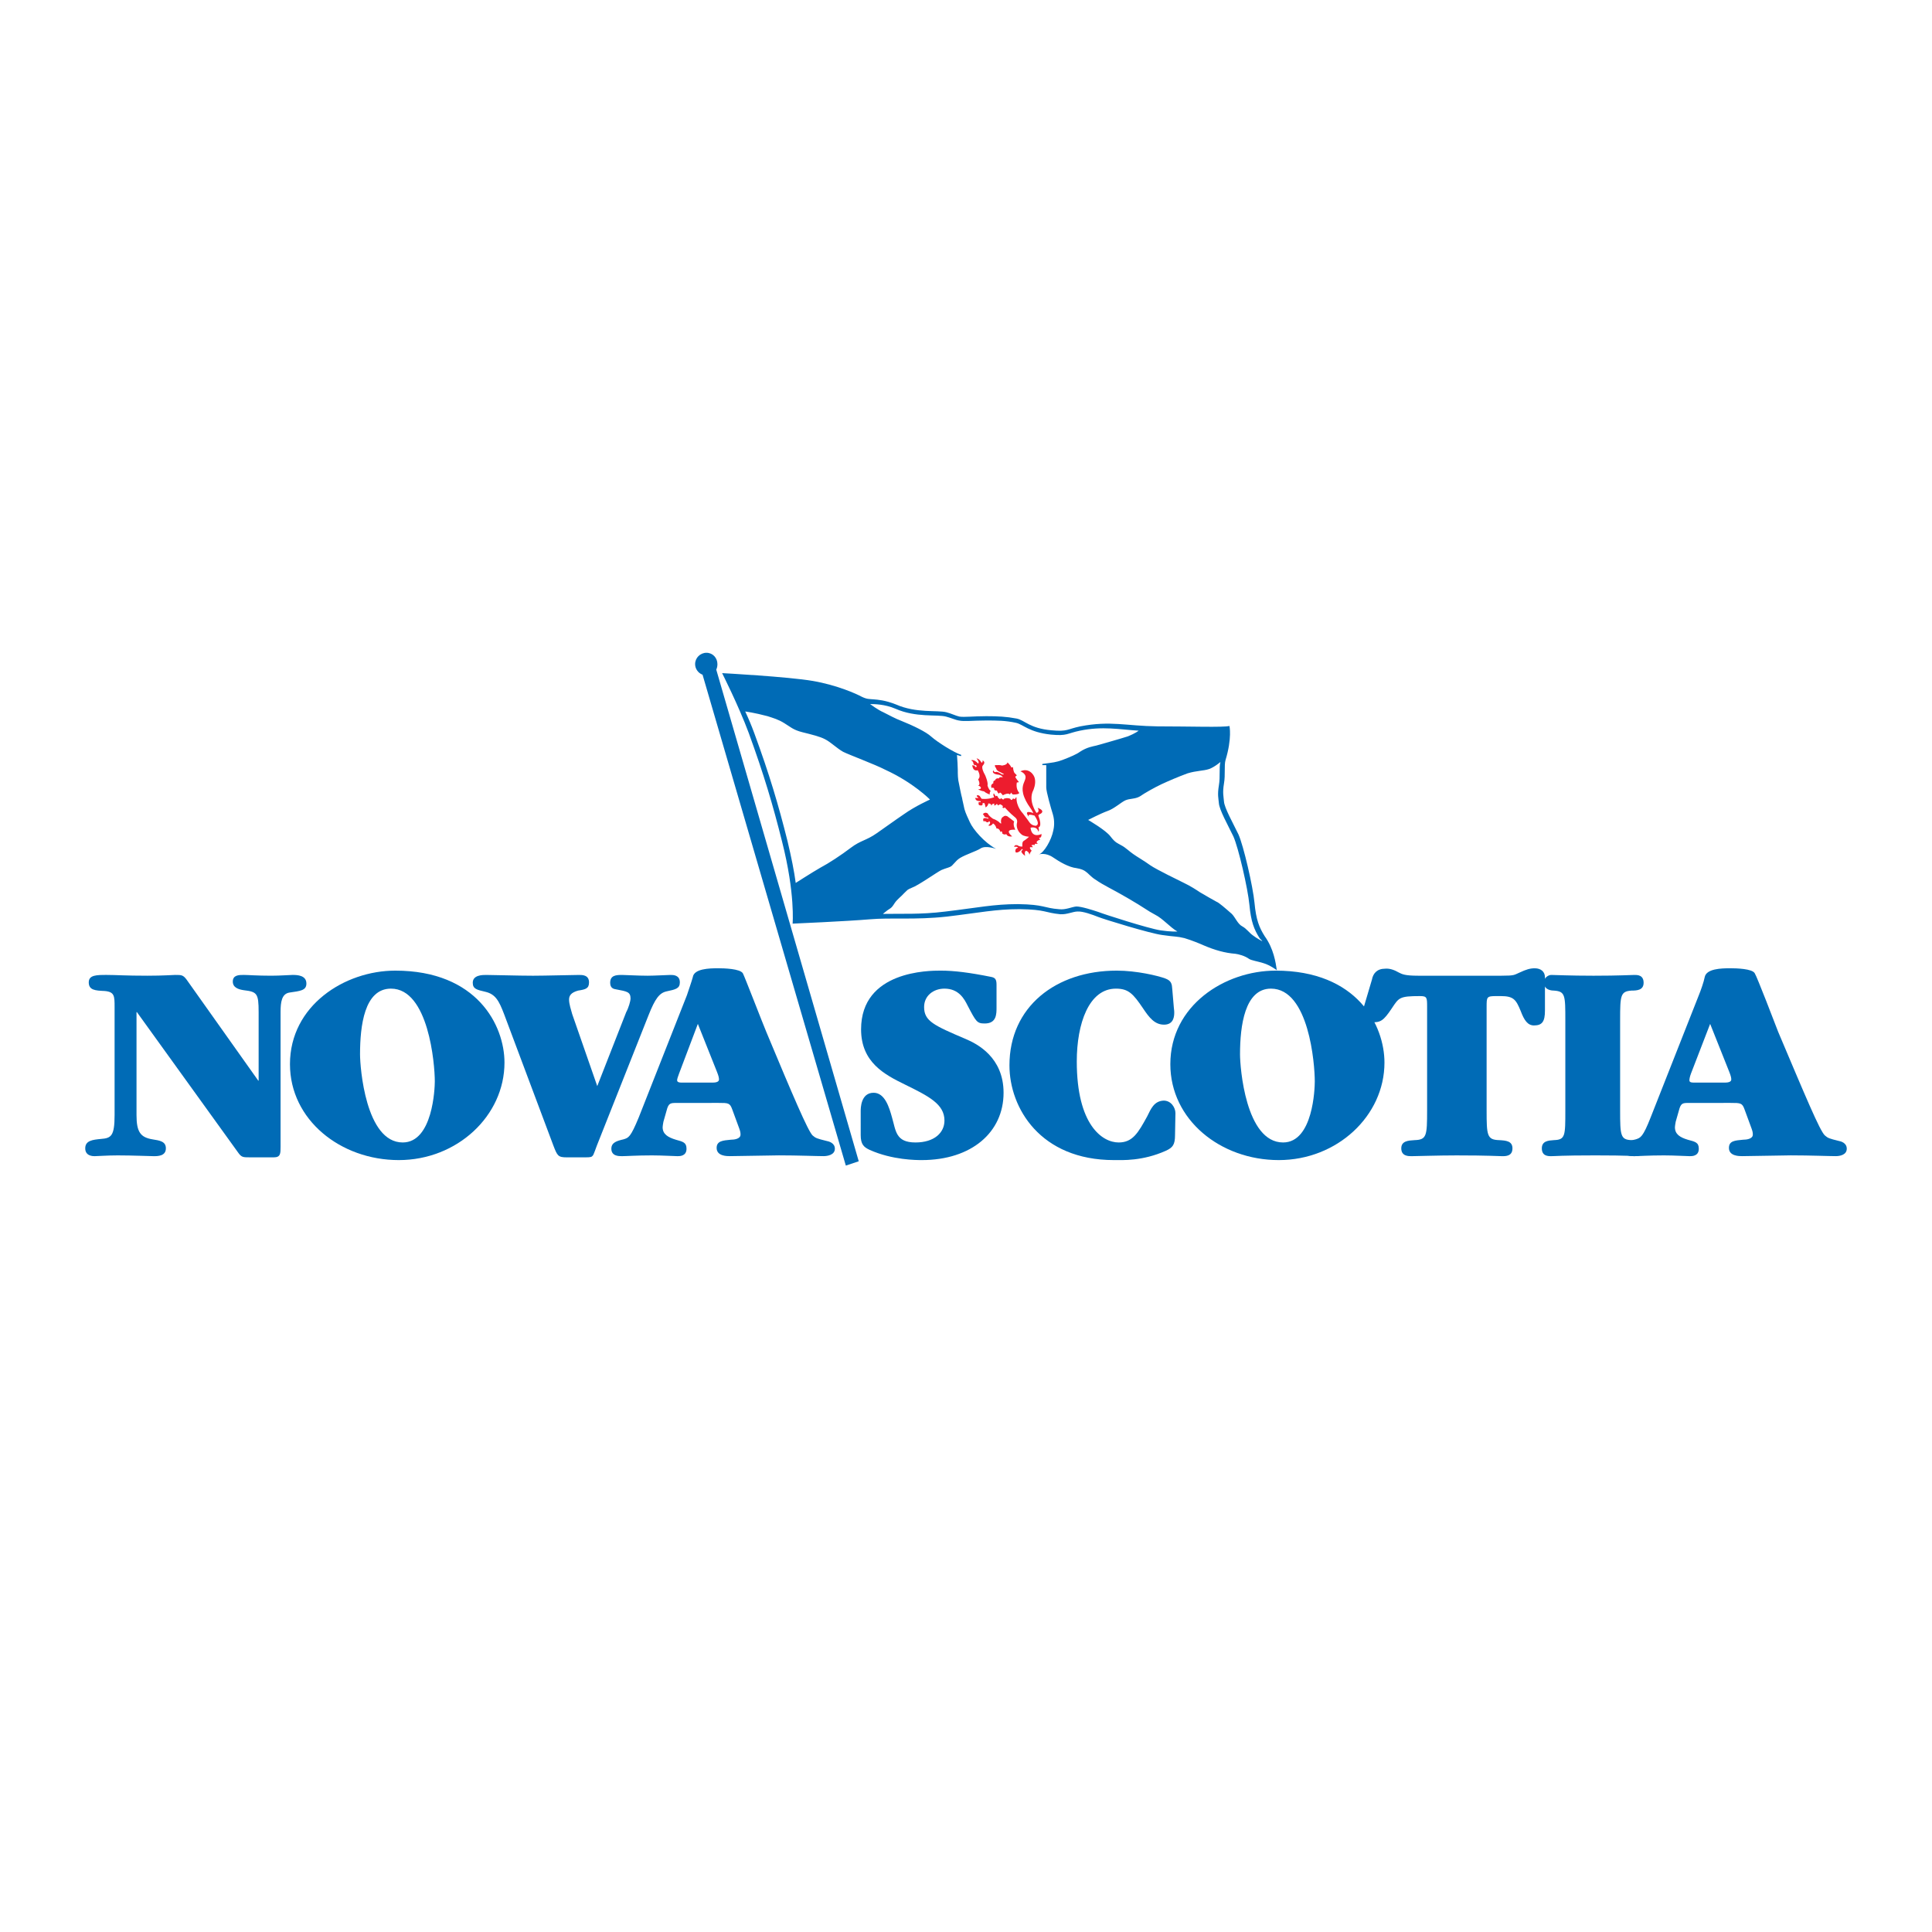 <?xml version="1.0" encoding="utf-8"?>
<!-- Generator: Adobe Illustrator 13.0.0, SVG Export Plug-In . SVG Version: 6.00 Build 14948)  -->
<!DOCTYPE svg PUBLIC "-//W3C//DTD SVG 1.0//EN" "http://www.w3.org/TR/2001/REC-SVG-20010904/DTD/svg10.dtd">
<svg version="1.0" id="Layer_1" xmlns="http://www.w3.org/2000/svg" xmlns:xlink="http://www.w3.org/1999/xlink" x="0px" y="0px"
	 width="192.756px" height="192.756px" viewBox="0 0 192.756 192.756" enable-background="new 0 0 192.756 192.756"
	 xml:space="preserve">
<g>
	<polygon fill-rule="evenodd" clip-rule="evenodd" fill="#FFFFFF" points="0,0 192.756,0 192.756,192.756 0,192.756 0,0 	"/>
	<path fill-rule="evenodd" clip-rule="evenodd" fill="#FFFFFF" d="M72.046,67.158c0,0,6.562,0.352,9.061,0.781
		c2.46,0.43,4.335,1.289,4.843,1.562c0.547,0.273,0.781,0.234,1.211,0.273s1.132,0.078,2.226,0.508
		c2.031,0.898,4.14,0.547,5.038,0.781c0.468,0.118,0.938,0.352,1.289,0.43c0.507,0.078,1.406-0.039,2.695-0.039
		c1.132,0,1.991,0.039,3.007,0.234c0.82,0.156,1.289,0.977,3.477,1.172c1.64,0.156,1.562-0.117,2.89-0.391
		c3.046-0.586,4.53-0.039,7.693,0c3.281,0,6.562,0.117,7.187-0.039c0,0,0.273,1.211-0.391,3.398c-0.156,0.546,0,1.445-0.156,2.343
		c-0.156,0.937-0.039,1.289,0,1.796c0.039,0.625,0.898,2.148,1.445,3.281c0.508,1.132,1.445,5.194,1.601,6.834
		c0.156,1.68,0.47,2.46,1.016,3.32c0.898,1.25,1.094,2.617,1.211,3.398c0,0-0.664-0.508-1.328-0.703
		c-0.624-0.195-1.21-0.273-1.444-0.43c-0.43-0.312-1.055-0.469-1.367-0.508c-1.016-0.078-2.031-0.352-3.203-0.859
		c-0.352-0.156-1.093-0.468-1.874-0.703c-0.781-0.195-0.898-0.117-2.227-0.312c-1.21-0.156-5.779-1.562-6.365-1.796
		c-0.586-0.235-1.562-0.586-2.07-0.547c-0.469,0-1.055,0.312-1.719,0.273c-1.601-0.156-1.406-0.469-4.062-0.508
		c-2.422,0-3.983,0.352-7.264,0.742c-3.242,0.352-5.468,0.079-7.733,0.274s-7.655,0.429-7.655,0.429s0.273-2.968-1.055-8.202
		c-0.898-3.593-1.796-6.639-3.32-10.818C73.687,70.4,72.046,67.158,72.046,67.158L72.046,67.158z"/>
	<path fill-rule="evenodd" clip-rule="evenodd" fill="#006BB6" d="M13.62,111.252c0,1.68,0.391,2.225,1.602,2.422
		c0.703,0.115,1.328,0.195,1.328,0.896c0,0.781-0.82,0.781-1.211,0.781c-0.351,0-2.109-0.078-3.593-0.078
		c-1.094,0-1.992,0.078-2.304,0.078c-0.156,0-0.938,0-0.938-0.781s0.742-0.857,1.562-0.938c1.015-0.076,1.367-0.271,1.367-2.381
		v-10.779c0-1.094,0-1.523-1.016-1.602c-0.898-0.039-1.562-0.078-1.562-0.859c0-0.742,0.781-0.742,1.796-0.742
		c0.977,0,1.797,0.078,4.062,0.078c1.64,0,2.46-0.078,2.773-0.078c0.625,0,0.781,0,1.132,0.469l7.147,10.076h0.039v-6.834
		c0-1.875-0.157-2.031-1.484-2.188c-0.547-0.078-1.094-0.273-1.094-0.859c0-0.664,0.625-0.664,1.094-0.664
		c0.43,0,1.289,0.078,2.734,0.078c0.938,0,1.835-0.078,2.148-0.078c0.469,0,1.367,0.039,1.367,0.859
		c0,0.703-0.625,0.742-1.679,0.898c-0.781,0.117-0.898,0.938-0.898,1.953v13.434c0,0.664,0,1.055-0.664,1.055h-2.421
		c-0.664,0-0.82,0-1.172-0.508l-10.076-13.98H13.62V111.252L13.62,111.252z"/>
	<path fill-rule="evenodd" clip-rule="evenodd" fill="#006BB6" d="M39.436,96.84c8.163,0,10.896,5.468,10.896,9.177
		c0,5.312-4.726,9.725-10.545,9.725s-10.857-4.021-10.857-9.568C28.93,100.316,34.397,96.84,39.436,96.84L39.436,96.84z
		 M35.921,105.197c0,1.25,0.546,8.787,4.257,8.787c3.007,0,3.203-5.428,3.203-6.092c0-1.758-0.625-9.256-4.375-9.256
		C36.351,98.637,35.921,102.348,35.921,105.197L35.921,105.197z"/>
	<path fill-rule="evenodd" clip-rule="evenodd" fill="#006BB6" d="M168.474,110.041c-0.586,0-0.781,0-0.977,0.781l-0.312,1.094
		c-0.039,0.234-0.077,0.43-0.077,0.547c0,0.703,0.507,1.014,1.288,1.25c0.742,0.195,1.094,0.271,1.094,0.896
		c0,0.742-0.664,0.742-0.898,0.742c-0.312,0-1.562-0.078-2.577-0.078c-1.523,0-2.539,0.078-3.008,0.078
		c-0.273,0-1.016,0-1.016-0.742c0-0.625,0.547-0.781,1.211-0.936c0.469-0.156,0.703-0.197,1.484-2.188l4.804-12.186
		c0.195-0.469,0.508-1.367,0.586-1.797c0.156-0.859,1.64-0.898,2.577-0.898c0.547,0,2.188,0.039,2.422,0.507
		c0.195,0.273,2.031,5.039,2.343,5.859c2.695,6.365,4.14,9.842,4.647,10.311c0.313,0.273,0.43,0.311,1.367,0.545
		c0.234,0.041,0.82,0.195,0.82,0.781c0,0.625-0.703,0.742-1.094,0.742c-0.742,0-2.499-0.078-4.491-0.078
		c-0.664,0-4.062,0.078-4.843,0.078c-0.312,0-1.328,0-1.328-0.82c0-0.703,0.586-0.742,1.406-0.818c0.352,0,0.977-0.08,0.977-0.508
		c0-0.117,0-0.273-0.117-0.586l-0.703-1.914c-0.234-0.664-0.391-0.664-1.406-0.664H168.474L168.474,110.041z M172.105,108.01
		c0.43,0,0.625-0.117,0.625-0.312c0-0.156-0.039-0.352-0.195-0.742l-1.913-4.803l-1.914,4.959c-0.117,0.312-0.156,0.547-0.156,0.664
		s0.039,0.234,0.43,0.234H172.105L172.105,108.01z"/>
	<path fill-rule="evenodd" clip-rule="evenodd" fill="#006BB6" d="M161.64,110.783c0,2.5,0.038,2.93,1.132,2.967
		c0.586,0.039,1.211,0.078,1.211,0.82c0,0.781-0.625,0.781-0.898,0.781c-0.156,0-0.547-0.078-3.905-0.078
		c-3.554,0-3.905,0.078-4.413,0.078c-0.312,0-0.938,0-0.938-0.781c0-0.742,0.664-0.781,1.211-0.82
		c1.133-0.037,1.133-0.428,1.133-2.967v-8.943c0-2.539,0-2.93-1.133-3.008c-0.586,0-1.016-0.273-1.016-0.82
		c0-0.43,0.43-0.742,0.742-0.742c0.469,0,1.758,0.078,4.218,0.078c2.616,0,3.71-0.078,4.101-0.078c0.273,0,0.898,0,0.898,0.781
		c0,0.742-0.664,0.781-1.211,0.781c-1.094,0.078-1.132,0.469-1.132,2.93V110.783L161.64,110.783z"/>
	<path fill-rule="evenodd" clip-rule="evenodd" fill="#006BB6" d="M127.271,96.84c8.163,0,10.857,5.468,10.857,9.177
		c0,5.312-4.726,9.725-10.545,9.725s-10.818-4.021-10.818-9.568C116.765,100.316,122.193,96.84,127.271,96.84L127.271,96.84z
		 M123.717,105.197c0,1.25,0.547,8.787,4.296,8.787c3.007,0,3.163-5.428,3.163-6.092c0-1.758-0.586-9.256-4.374-9.256
		C124.186,98.637,123.717,102.348,123.717,105.197L123.717,105.197z"/>
	<path fill-rule="evenodd" clip-rule="evenodd" fill="#006BB6" d="M59.588,108.361l2.89-7.381c0.235-0.43,0.43-1.094,0.43-1.367
		c0-0.664-0.391-0.703-1.406-0.898c-0.273-0.039-0.625-0.117-0.625-0.664c0-0.742,0.586-0.781,1.171-0.781
		c0.391,0,1.562,0.078,2.578,0.078c0.664,0,2.031-0.078,2.265-0.078c0.273,0,0.937,0,0.937,0.742c0,0.625-0.429,0.703-1.328,0.898
		c-0.703,0.156-1.133,0.703-1.797,2.383l-5.155,13.004c-0.039,0.117-0.352,0.977-0.391,0.977c-0.118,0.156-0.195,0.195-0.742,0.195
		h-1.875c-0.859,0-0.938-0.156-1.328-1.172l-4.921-13.121c-0.508-1.328-0.859-1.992-1.875-2.227c-0.82-0.195-1.25-0.273-1.25-0.898
		c0-0.781,0.977-0.781,1.328-0.781c0.82,0,3.125,0.078,4.687,0.078c1.25,0,3.944-0.078,4.608-0.078c0.312,0,0.977,0,0.977,0.742
		c0,0.625-0.352,0.703-1.094,0.82c-0.703,0.195-0.898,0.508-0.898,0.898c0,0.43,0.195,1.016,0.313,1.445L59.588,108.361
		L59.588,108.361z"/>
	<path fill-rule="evenodd" clip-rule="evenodd" fill="#006BB6" d="M67.516,110.041c-0.625,0-0.82,0-1.015,0.781l-0.312,1.094
		c-0.039,0.234-0.078,0.43-0.078,0.547c0,0.703,0.547,1.014,1.328,1.25c0.703,0.195,1.054,0.271,1.054,0.896
		c0,0.742-0.664,0.742-0.898,0.742c-0.273,0-1.562-0.078-2.539-0.078c-1.562,0-2.578,0.078-3.007,0.078
		c-0.312,0-1.054,0-1.054-0.742c0-0.625,0.547-0.781,1.21-0.936c0.508-0.156,0.703-0.197,1.523-2.188l4.804-12.186
		c0.156-0.469,0.469-1.367,0.586-1.797c0.117-0.859,1.64-0.898,2.539-0.898c0.547,0,2.187,0.039,2.46,0.507
		c0.156,0.273,1.992,5.039,2.343,5.859c2.656,6.365,4.14,9.842,4.608,10.311c0.312,0.273,0.43,0.311,1.367,0.545
		c0.235,0.041,0.859,0.195,0.859,0.781c0,0.625-0.742,0.742-1.132,0.742c-0.742,0-2.5-0.078-4.453-0.078
		c-0.703,0-4.101,0.078-4.882,0.078c-0.312,0-1.328,0-1.328-0.82c0-0.703,0.625-0.742,1.406-0.818c0.351,0,0.976-0.08,0.976-0.508
		c0-0.117,0-0.273-0.117-0.586l-0.703-1.914c-0.234-0.664-0.391-0.664-1.367-0.664H67.516L67.516,110.041z M71.109,108.01
		c0.43,0,0.625-0.117,0.625-0.312c0-0.156-0.039-0.352-0.195-0.742l-1.914-4.803l-1.875,4.959c-0.117,0.312-0.195,0.547-0.195,0.664
		s0.079,0.234,0.43,0.234H71.109L71.109,108.01z"/>
	<path fill-rule="evenodd" clip-rule="evenodd" fill="#006BB6" d="M85.872,110.861c0-0.273,0-1.836,1.289-1.836
		c1.132,0,1.562,1.484,1.835,2.461c0.391,1.328,0.352,2.498,2.343,2.498c1.875,0,2.89-0.975,2.89-2.186
		c0-1.641-1.562-2.422-3.944-3.594c-1.992-0.977-4.375-2.188-4.375-5.506c0-5.859,6.796-5.859,7.928-5.859
		c1.367,0,2.89,0.195,5.039,0.625c0.429,0.078,0.547,0.273,0.547,0.781v2.266c0,0.664,0,1.602-1.172,1.602
		c-0.781,0-0.859-0.156-1.719-1.797c-0.312-0.625-0.859-1.68-2.304-1.68c-1.094,0-2.031,0.703-2.031,1.836
		c0,1.406,0.976,1.836,4.179,3.201c1.094,0.469,3.749,1.797,3.749,5.352c0,3.945-3.202,6.717-8.162,6.717
		c-0.508,0-2.929,0-5.194-1.016c-0.586-0.273-0.898-0.547-0.898-1.484V110.861L85.872,110.861z"/>
	<path fill-rule="evenodd" clip-rule="evenodd" fill="#006BB6" d="M117.233,113.242c0,0.977-0.234,1.25-0.898,1.562
		c-2.343,1.055-4.374,0.938-5.194,0.938c-7.342,0-10.428-5.193-10.428-9.451c0-5.857,4.647-9.451,10.701-9.451
		c1.992,0,4.101,0.507,4.843,0.781c0.625,0.234,0.664,0.547,0.703,1.094l0.156,1.836c0.039,0.234,0.039,0.43,0.039,0.469
		c0,0.352-0.039,1.211-1.016,1.211c-0.938,0-1.483-0.703-2.108-1.641c-0.977-1.445-1.445-1.953-2.695-1.953
		c-2.694,0-3.905,3.477-3.905,7.264c0,6.328,2.539,8.084,4.179,8.084c1.406,0,1.953-0.975,2.852-2.615
		c0.352-0.703,0.663-1.523,1.64-1.562c0.742,0,1.172,0.703,1.172,1.25L117.233,113.242L117.233,113.242z"/>
	<path fill-rule="evenodd" clip-rule="evenodd" fill="#006BB6" d="M136.878,97.738c0.117-0.625,0.508-1.093,1.328-1.093
		c0.43-0.039,0.898,0.117,1.367,0.39c0.312,0.156,0.586,0.312,1.913,0.312h8.319c1.327,0,1.25-0.078,1.796-0.312
		c0.664-0.312,1.055-0.429,1.523-0.429c0.625,0,1.016,0.352,1.016,0.898v3.32c0,1.094-0.273,1.484-1.094,1.484
		c-0.625,0-0.977-0.508-1.328-1.445c-0.468-1.133-0.703-1.484-1.991-1.484h-0.43c-0.977,0-0.977,0.078-0.977,1.094v10.311
		c0,2.5,0.039,2.93,1.25,2.967c0.664,0.039,1.328,0.078,1.328,0.82c0,0.781-0.664,0.781-1.016,0.781
		c-0.391,0-1.328-0.078-4.569-0.078c-1.797,0-4.102,0.078-4.492,0.078c-0.312,0-1.015,0-1.015-0.781c0-0.742,0.703-0.781,1.327-0.82
		c1.211-0.037,1.25-0.428,1.25-3.006v-10.271c0-0.938,0-1.094-0.703-1.094c-2.069,0-2.108,0.156-2.812,1.211
		c-0.859,1.289-1.133,1.406-1.992,1.406c-0.469,0-0.897-0.312-0.897-0.781c0-0.273,0.038-0.508,0.077-0.703L136.878,97.738
		L136.878,97.738z"/>
	<path fill-rule="evenodd" clip-rule="evenodd" fill="#006BB6" d="M72.046,67.158c0,0,6.562,0.352,9.061,0.781
		c2.46,0.43,4.335,1.289,4.843,1.562c0.547,0.273,0.781,0.234,1.211,0.273s1.132,0.078,2.226,0.508
		c2.031,0.898,4.14,0.547,5.038,0.781c0.468,0.118,0.938,0.352,1.289,0.43c0.507,0.078,1.406-0.039,2.695-0.039
		c1.132,0,1.991,0.039,3.007,0.234c0.82,0.156,1.289,0.977,3.477,1.172c1.64,0.156,1.562-0.117,2.89-0.391
		c3.046-0.586,4.53-0.039,7.693,0c3.281,0,6.562,0.117,7.187-0.039c0,0,0.273,1.211-0.391,3.398c-0.156,0.546,0,1.445-0.156,2.343
		c-0.156,0.937-0.039,1.289,0,1.796c0.039,0.625,0.898,2.148,1.445,3.281c0.508,1.132,1.445,5.194,1.601,6.834
		c0.156,1.68,0.47,2.46,1.016,3.32c0.898,1.25,1.094,2.617,1.211,3.398c0,0-0.664-0.508-1.328-0.703
		c-0.624-0.195-1.21-0.273-1.444-0.43c-0.43-0.312-1.055-0.469-1.367-0.508c-1.016-0.078-2.031-0.352-3.203-0.859
		c-0.352-0.156-1.093-0.468-1.874-0.703c-0.781-0.195-0.898-0.117-2.227-0.312c-1.21-0.156-5.779-1.562-6.365-1.796
		c-0.586-0.235-1.562-0.586-2.07-0.547c-0.469,0-1.055,0.312-1.719,0.273c-1.601-0.156-1.406-0.469-4.062-0.508
		c-2.422,0-3.983,0.352-7.264,0.742c-3.242,0.352-5.468,0.079-7.733,0.274s-7.655,0.429-7.655,0.429s0.273-2.968-1.055-8.202
		c-0.898-3.593-1.796-6.639-3.32-10.818C73.687,70.4,72.046,67.158,72.046,67.158L72.046,67.158z M104.384,76.336
		c-0.156,0-0.233,0-0.39,0v-0.117c1.132-0.156,1.327-0.156,1.991-0.391c0.82-0.312,1.445-0.586,1.758-0.82
		c0.703-0.469,1.328-0.547,1.641-0.625c0.819-0.234,2.226-0.625,3.085-0.898c0.82-0.312,1.133-0.585,1.133-0.585
		c-1.914-0.118-3.594-0.469-5.858,0c-1.328,0.273-1.25,0.547-2.89,0.391c-2.188-0.234-2.773-1.016-3.477-1.172
		c-1.055-0.234-1.875-0.234-3.007-0.234c-1.289,0-2.188,0.117-2.695,0c-0.312-0.039-0.82-0.273-1.289-0.391
		c-0.898-0.234-3.007,0.117-5.038-0.781c-1.094-0.468-2.148-0.468-2.539-0.468c0,0,0.781,0.586,1.328,0.82
		c0.547,0.274,1.172,0.625,1.797,0.859c1.171,0.469,2.46,1.094,2.968,1.562c0.664,0.586,2.226,1.562,3.007,1.836l-0.04,0.117
		c0,0-0.117-0.039-0.391-0.117c0.039,0.391,0.079,1.25,0.079,1.484c0,0.39,0,0.937,0.117,1.367c0.04,0.195,0.235,1.21,0.312,1.445
		c0.039,0.273,0.156,0.664,0.234,1.094c0.117,0.43,0.352,0.898,0.547,1.328c0.312,0.703,1.445,2.031,2.617,2.656
		c0,0-1.055-0.391-1.562-0.039c-0.43,0.273-1.445,0.586-2.031,0.938c-0.508,0.312-0.703,0.781-1.015,0.898
		c-0.273,0.118-0.391,0.118-0.859,0.313c-0.468,0.234-2.343,1.562-2.929,1.757c-0.546,0.234-0.391,0.195-0.781,0.547
		c-0.351,0.39-0.664,0.585-0.937,0.976c-0.234,0.352-0.234,0.43-0.742,0.742c-0.469,0.352-0.43,0.352-0.43,0.352
		c1.797-0.039,3.71,0.078,6.21-0.234c3.281-0.391,4.842-0.742,7.264-0.742c2.655,0.039,2.539,0.391,4.101,0.508
		c0.664,0.078,1.25-0.234,1.719-0.273c0.508,0,1.602,0.352,2.188,0.547c0.586,0.234,4.96,1.64,6.209,1.835
		c1.055,0.156,1.68,0.117,1.68,0.117c-0.742-0.43-1.445-1.289-2.226-1.68c-0.82-0.429-1.016-0.664-2.773-1.679
		c-1.602-0.937-2.304-1.21-3.202-1.835c-0.391-0.234-0.742-0.664-0.938-0.781c-0.195-0.156-0.469-0.273-0.938-0.351
		c-0.742-0.079-1.68-0.625-2.305-1.055c-0.78-0.547-1.444-0.312-1.444-0.312c0.508-0.156,1.25-1.406,1.444-2.382
		c0.078-0.312,0.157-0.938-0.038-1.602c-0.195-0.625-0.665-2.265-0.665-2.694C104.384,77.938,104.384,76.57,104.384,76.336
		L104.384,76.336z M81.85,86.568c0.82-0.43,2.07-1.25,3.046-1.992c0.977-0.742,1.523-0.703,2.578-1.445
		c1.015-0.703,1.64-1.172,2.733-1.914c1.094-0.781,2.578-1.445,2.578-1.445s-1.64-1.679-4.452-2.968
		c-1.054-0.547-3.593-1.484-4.218-1.797c-0.625-0.352-1.25-0.977-1.796-1.25c-0.508-0.273-1.328-0.468-2.265-0.703
		c-0.938-0.234-1.211-0.547-1.797-0.898c-0.625-0.391-1.094-0.508-1.679-0.703c-1.328-0.352-2.227-0.468-2.227-0.468
		c0.313,0.664,0.625,1.406,0.898,2.147c1.523,4.14,2.421,7.187,3.32,10.779c0.391,1.641,0.664,3.007,0.82,4.179
		C79.389,88.092,81.029,87.037,81.85,86.568L81.85,86.568z M125.942,93.911c-0.117-0.195-0.117-0.117-0.273-0.312
		c-0.547-0.859-0.858-1.641-1.015-3.32c-0.156-1.64-1.094-5.702-1.602-6.834c-0.547-1.133-1.406-2.656-1.445-3.32
		c-0.039-0.469-0.156-0.82,0-1.757c0.156-0.898,0-1.797,0.156-2.344c0,0-0.586,0.508-1.133,0.703
		c-0.586,0.195-1.249,0.156-2.147,0.43c-0.859,0.312-1.953,0.781-2.617,1.093c-0.664,0.313-1.64,0.859-2.147,1.211
		c-0.469,0.273-1.016,0.195-1.445,0.391s-1.094,0.82-1.758,1.055s-1.952,0.898-1.952,0.898s1.757,1.016,2.226,1.641
		c0.508,0.664,0.703,0.664,1.094,0.898c0.391,0.195,0.82,0.625,1.172,0.859c0.312,0.234,1.133,0.703,1.718,1.132
		c0.626,0.43,2.812,1.484,3.281,1.719c0.742,0.352,1.328,0.742,1.68,0.976c0.468,0.273,1.405,0.82,1.64,0.938
		c0.234,0.078,0.898,0.664,1.523,1.211c0.352,0.352,0.586,1.015,1.055,1.25c0.43,0.234,0.664,0.625,1.055,0.898
		C125.356,93.599,125.942,93.911,125.942,93.911L125.942,93.911z"/>
	<path fill-rule="evenodd" clip-rule="evenodd" fill="#006BB6" d="M71.461,66.807c0.078-0.156,0.117-0.352,0.117-0.546
		c0-0.625-0.469-1.133-1.094-1.133s-1.132,0.507-1.132,1.133c0,0.468,0.312,0.898,0.742,1.054l14.294,48.975l1.289-0.43
		L71.461,66.807L71.461,66.807z"/>
	<path fill-rule="evenodd" clip-rule="evenodd" fill="#ED1C2E" d="M99.776,79.07c0,0-0.079,0.039-0.118,0.117
		c0,0-0.156-0.117-0.195-0.312c0,0-0.312,0.04-0.272-0.195c0,0-0.156-0.195-0.235-0.039c0,0-0.233-0.312,0.156-0.507
		c0,0-0.077-0.234,0.157-0.273c0,0,0.077-0.273,0.39-0.195c0,0,0-0.195,0.391-0.117c0,0-0.078-0.234-0.547-0.273
		c0,0-0.624-0.078-0.391-0.43c0,0,0.039,0.273,0.313,0.156c0,0,0.233,0.039,0.507,0.234c0,0,0.195,0.078,0.234,0l-0.352-0.195
		c0,0-0.39-0.117-0.429-0.391c0,0-0.312-0.39,0.039-0.312c0,0,0.312-0.039,0.546,0.039c0,0,0.508-0.039,0.547-0.312
		c0,0,0.273,0.234,0.391,0.507l0.156-0.039c0,0,0.039,0.508,0.195,0.625l0.195,0.195c0,0-0.156,0.117-0.156,0.156
		c0,0.078,0.352,0.508,0.352,0.508s-0.078,0.078-0.195,0.039c0,0-0.156,0.586,0.234,1.055c0,0,0,0.156-0.586,0.156
		c0,0-0.156,0-0.195-0.195c0,0-0.078,0.078-0.156,0.195c0,0-0.117-0.234-0.703,0.078C100.049,79.343,99.893,79.109,99.776,79.07
		L99.776,79.07z"/>
	<path fill-rule="evenodd" clip-rule="evenodd" fill="#ED1C2E" d="M101.416,79.539c0,0-0.117,0.039-0.156,0.195l-0.195-0.078
		c0,0-0.039,0.156-0.195,0.156l-0.078-0.117c0,0-0.234-0.117-0.508-0.039c0,0-0.156,0-0.156,0.117c0,0-0.195-0.039-0.234-0.156
		l-0.116,0.117c0,0-0.195-0.078-0.274-0.312c0,0-0.116-0.078-0.156,0.039c0,0-0.155-0.234-0.195-0.312c0,0-0.116,0.117,0.04,0.391
		c0,0-0.547,0.234-1.25,0.156c0,0-0.078-0.078-0.195-0.273c0,0-0.234-0.195-0.312,0c0,0,0.156,0.156,0.195,0.195h-0.352
		c0,0,0.039,0.078,0.078,0.156c0,0,0.039,0.156,0.469,0.156c0,0,0.039,0.078,0,0.117c0,0-0.312-0.156-0.156,0.273
		c0,0,0.312,0.117,0.352-0.039c0,0,0.039-0.078,0-0.156h0.195c0,0,0.078,0.195,0.117,0.43c0,0,0.234-0.117,0.273-0.391
		c0,0,0.273-0.039,0.312,0.234c0,0,0.038-0.273,0.312-0.195c0,0,0,0.078-0.079,0.117c0,0,0.156,0.117,0.235-0.078
		c0,0,0.155-0.078,0.155,0.117c0,0,0.195-0.078,0.235-0.117c0,0,0.429,0.156,0.233,0.312c0,0,0.117,0.156,0.234,0
		c0,0,0.469,0.546,1.055,1.015c0,0,0.273,0.195,0.156,0.586c0,0-0.156,0.625,0.508,1.133c0,0,0.195,0.156,0.703,0.195
		c0,0-0.234,0.234-0.547,0.429c0,0-0.156,0.039-0.117,0.547c0,0-0.273,0.039-0.469-0.117c0,0-0.312-0.117-0.352,0.156
		c0,0,0.312-0.078,0.391,0.078c0,0-0.391,0.078-0.234,0.469c0,0,0.273,0.117,0.625-0.352c0,0,0.078,0.078,0.078,0.117
		c0,0-0.43,0.078,0.234,0.586c0,0-0.117-0.508,0.117-0.508c0,0,0.273,0.078,0.312,0.391c0,0,0.117-0.352,0.234-0.391
		c0,0-0.469-0.469,0.078-0.352c0,0,0.078-0.039-0.117-0.195c0,0,0.234-0.117,0.352,0c0,0-0.039-0.078,0-0.156h0.312
		c0,0-0.43-0.195,0.234-0.43c0,0-0.273-0.156,0-0.195c0,0,0.117,0,0.117-0.352c0,0-0.977,0.507-1.094-0.625
		c0,0,0.625-0.195,0.781,0.391c0,0,0.117-0.078,0-0.43c0,0,0.43,0,0-1.171c0,0-0.039-0.078,0.234-0.195c0,0,0.508-0.273-0.312-0.586
		c0,0,0.273,0.43-0.117,0.507c0,0-0.859-1.21-0.312-2.265c0,0,0.273-0.586,0.156-1.132c-0.078-0.469-0.664-1.133-1.445-0.742
		c0,0,0.586,0.195,0.508,0.664c-0.039,0.352-0.43,0.703-0.234,1.562c0.117,0.469,0.391,0.977,0.703,1.406
		c0,0,0.234,0.312,0.312,0.547c0,0-0.195-0.117-0.391-0.117c0,0-0.547-0.117,0,0.546c0,0-0.391-0.469,0.508-0.195
		c0,0,0.664,0.898,0.117,1.015c0,0-0.391,0-0.625-0.352c0,0-0.469-0.664-0.664-0.898C102.041,81.14,101.377,80.476,101.416,79.539
		L101.416,79.539z"/>
	<path fill-rule="evenodd" clip-rule="evenodd" fill="#ED1C2E" d="M101.182,81.96c0,0-0.547-0.429-0.664-0.508
		c0,0-0.234-0.156-0.43,0.04c0,0-0.312,0.117-0.195,0.664c0,0-0.078,0.039-0.234-0.156c0,0-0.312-0.234-0.585-0.312
		c0,0-0.43-0.273-0.508-0.507c0,0-0.234-0.234-0.508,0.039c0,0,0.117,0.118,0.156,0.234c0,0,0.117,0.117,0.352,0.117
		c0,0,0.078,0.078,0.039,0.117c0,0-0.703-0.273-0.469,0.273c0,0,0.117-0.117,0.312,0.078c0,0,0.195,0.039,0.234-0.117
		c0,0,0.272,0.156-0.078,0.43c0,0,0.234,0.156,0.469-0.195c0,0,0.233,0.078,0.352,0.508c0,0,0.272-0.078,0.39,0.352
		c0,0,0.156-0.234,0.195,0.156c0,0,0.195,0.156,0.391,0.04c0,0,0.078,0.312,0.586,0.234c0,0-0.938-0.742,0.312-0.664
		C101.299,82.78,101.025,82.312,101.182,81.96L101.182,81.96z"/>
	<path fill-rule="evenodd" clip-rule="evenodd" fill="#ED1C2E" d="M98.019,75.868c0,0,0.391,0.117,0.039,0.507
		c0,0-0.234,0.156,0.234,0.977c0,0,0.312,0.703,0.234,1.016c0,0,0.078,0.352,0.312,0.547c0,0-0.156,0.195-0.079,0.351
		c0,0-0.312-0.078-0.585-0.312c0,0-0.391-0.039-0.586-0.234c0,0,0.312,0.078,0.273-0.156c0,0-0.078-0.157-0.312-0.195
		c0,0,0.352,0.039,0.039-0.625c0,0,0.352-0.195-0.039-0.898c0,0-0.469,0.195-0.547-0.508c0,0,0.078,0.039,0.195,0.039
		c0,0,0.078,0.04,0.117,0.156c0,0,0.273,0,0.039-0.195c0,0-0.195,0.039-0.234-0.156c0,0,0-0.234-0.234-0.312
		c0,0,0.234-0.195,0.703,0.312c0,0,0.195-0.117-0.156-0.507c0,0,0.234-0.039,0.508,0.43C97.94,76.102,98.097,76.023,98.019,75.868
		L98.019,75.868z"/>
</g>
</svg>
